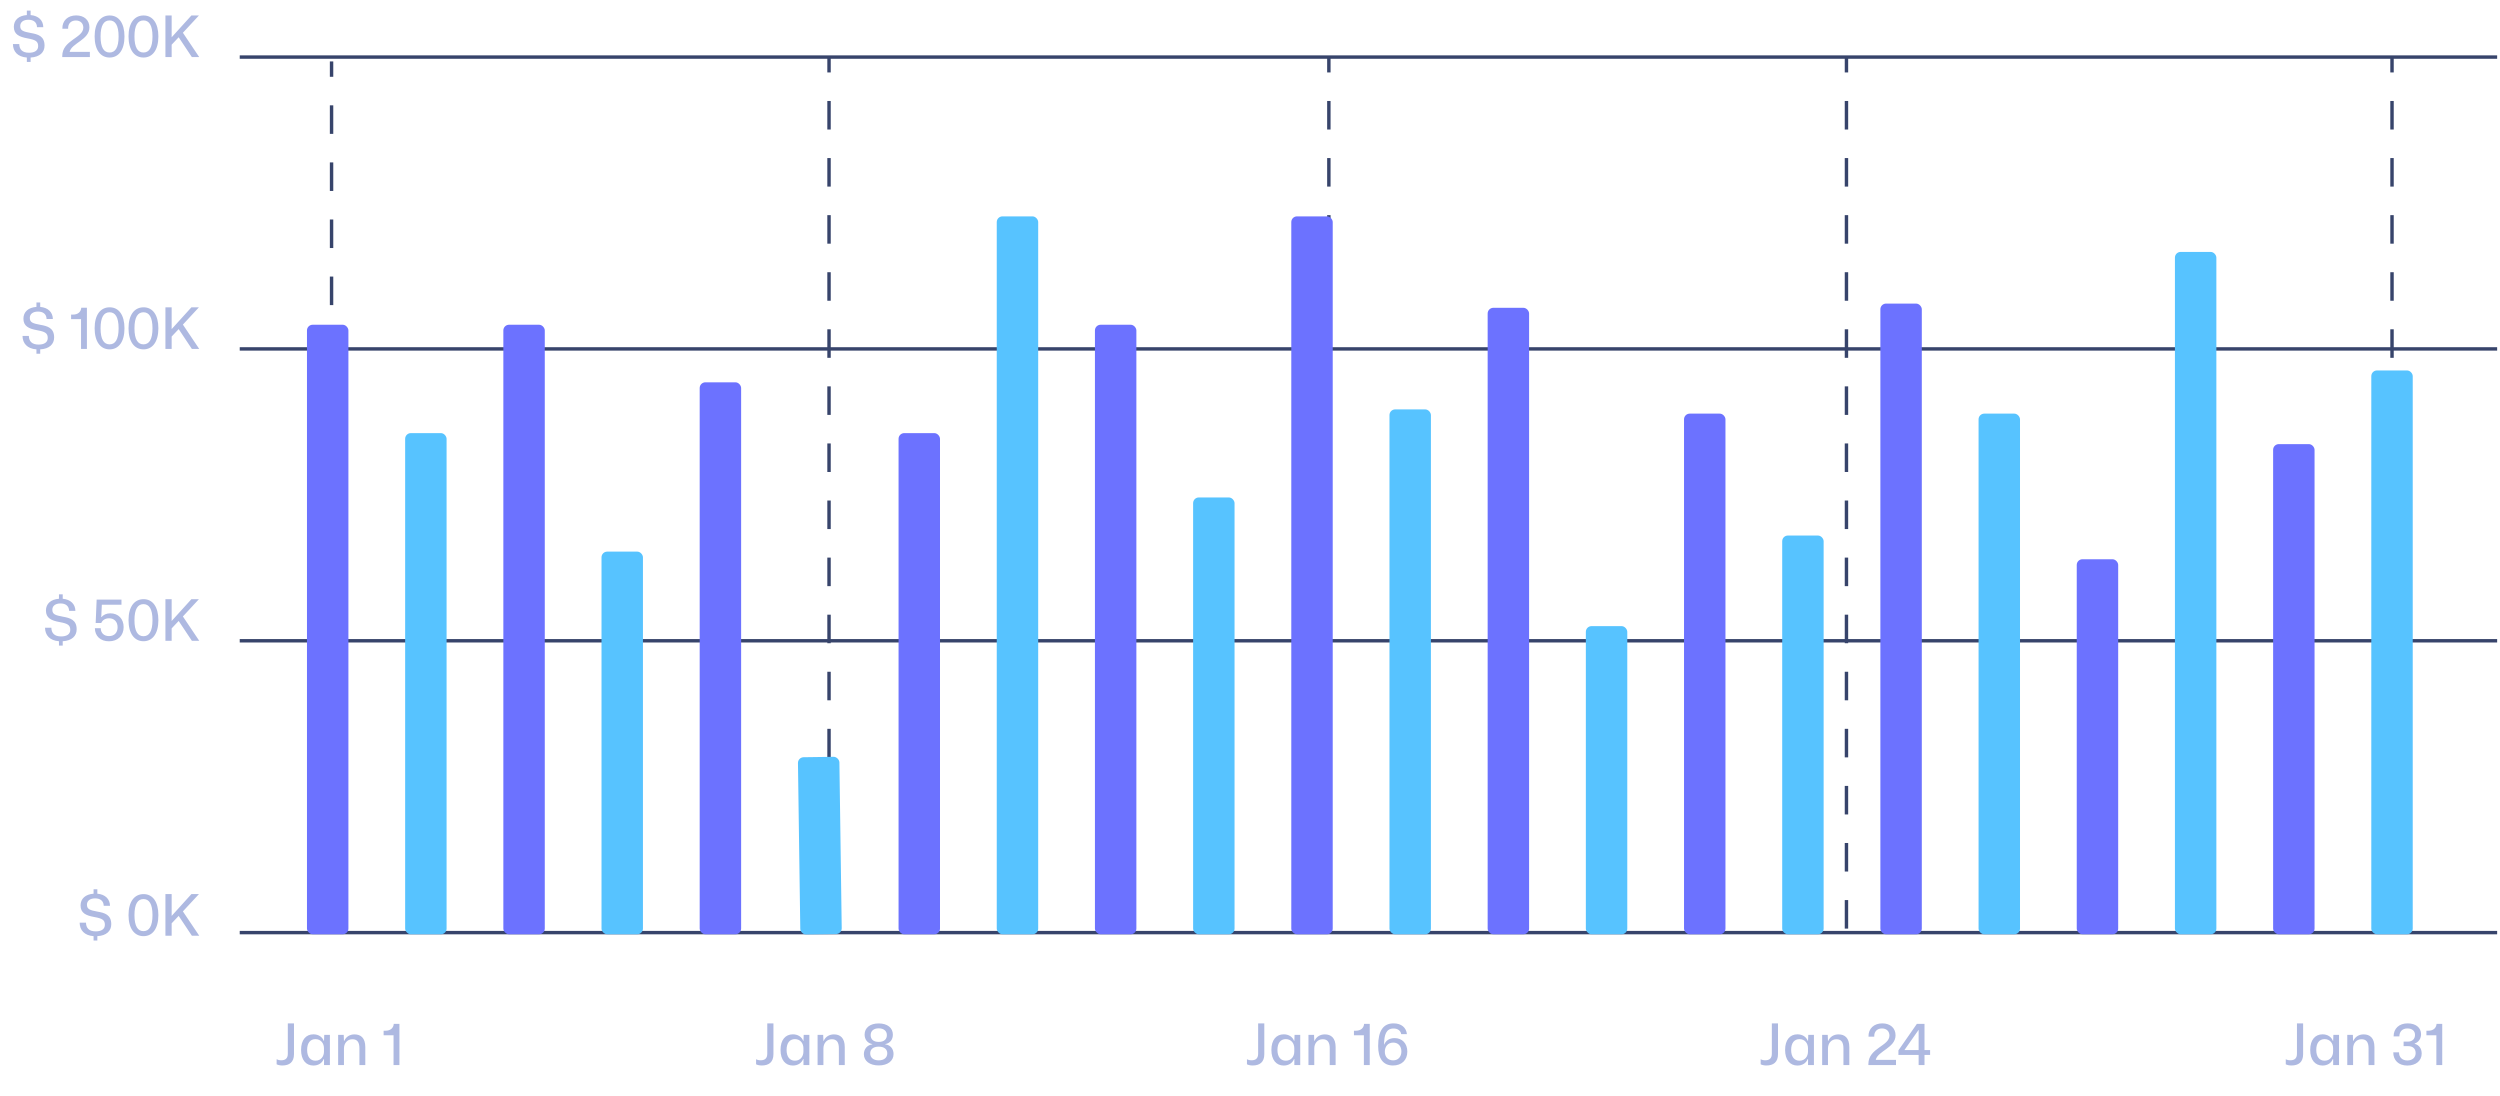 <svg width="438" height="192" viewBox="0 0 438 192" fill="none" xmlns="http://www.w3.org/2000/svg">
<path d="M42 163.393L437.5 163.393" stroke="#37446B" stroke-width="0.6"/>
<path d="M42 112.264L437.5 112.264" stroke="#37446B" stroke-width="0.6"/>
<path d="M42 61.13L437.5 61.13" stroke="#37446B" stroke-width="0.6"/>
<path d="M42 10L437.5 10" stroke="#37446B" stroke-width="0.6"/>
<path d="M232.816 162.692L232.816 10.001" stroke="#37446B" stroke-width="0.6" stroke-dasharray="5 5"/>
<path d="M58.09 163.455L58.09 10.764" stroke="#37446B" stroke-width="0.6" stroke-dasharray="5 5"/>
<path d="M145.246 162.692L145.246 10.001" stroke="#37446B" stroke-width="0.6" stroke-dasharray="5 5"/>
<path d="M323.5 162.692L323.5 10.001" stroke="#37446B" stroke-width="0.6" stroke-dasharray="5 5"/>
<path d="M419.082 162.692L419.082 10.001" stroke="#37446B" stroke-width="0.6" stroke-dasharray="5 5"/>
<rect x="53.781" y="56.894" width="7.26" height="106.791" rx="1" fill="#6C72FF"/>
<rect x="70.982" y="75.881" width="7.26" height="87.806" rx="1" fill="#57C3FF"/>
<rect x="88.186" y="56.894" width="7.26" height="106.791" rx="1" fill="#6C72FF"/>
<rect x="105.385" y="96.644" width="7.26" height="67.041" rx="1" fill="#57C3FF"/>
<rect x="122.586" y="66.98" width="7.26" height="96.705" rx="1" fill="#6C72FF"/>
<rect width="7.26" height="31.053" rx="1" transform="matrix(1 -0.014 0.014 1 139.789 132.681)" fill="#57C3FF"/>
<rect x="157.428" y="75.881" width="7.26" height="87.806" rx="1" fill="#6C72FF"/>
<rect x="174.631" y="37.909" width="7.26" height="125.776" rx="1" fill="#57C3FF"/>
<rect x="191.832" y="56.894" width="7.26" height="106.791" rx="1" fill="#6C72FF"/>
<rect x="209.033" y="87.153" width="7.26" height="76.533" rx="1" fill="#57C3FF"/>
<rect x="226.234" y="37.909" width="7.26" height="125.776" rx="1" fill="#6C72FF"/>
<rect x="243.436" y="71.726" width="7.26" height="91.959" rx="1" fill="#57C3FF"/>
<rect x="260.637" y="53.927" width="7.26" height="109.757" rx="1" fill="#6C72FF"/>
<rect x="277.84" y="109.697" width="7.26" height="53.989" rx="1" fill="#57C3FF"/>
<rect x="295.041" y="72.468" width="7.26" height="91.217" rx="1" fill="#6C72FF"/>
<rect x="312.242" y="93.825" width="7.26" height="69.859" rx="1" fill="#57C3FF"/>
<rect x="329.441" y="53.188" width="7.26" height="110.499" rx="1" fill="#6C72FF"/>
<rect x="346.645" y="72.468" width="7.26" height="91.217" rx="1" fill="#57C3FF"/>
<rect x="363.846" y="97.98" width="7.26" height="65.706" rx="1" fill="#6C72FF"/>
<rect x="381.047" y="44.136" width="7.26" height="119.546" rx="1" fill="#57C3FF"/>
<rect x="398.25" y="77.807" width="7.26" height="85.877" rx="1" fill="#6C72FF"/>
<rect x="415.451" y="64.902" width="7.26" height="98.781" rx="1" fill="#57C3FF"/>
<path d="M49.456 186.674C50.706 186.674 51.506 186.094 51.506 184.694V179.304H50.426V184.604C50.426 185.414 50.016 185.764 49.256 185.764C48.926 185.764 48.656 185.684 48.466 185.574V186.464C48.686 186.584 49.056 186.674 49.456 186.674ZM54.909 186.684C55.799 186.684 56.459 186.224 56.709 185.544H56.769V186.594H57.799V181.304H56.809L56.769 182.344H56.709C56.459 181.664 55.799 181.214 54.909 181.214C53.619 181.214 52.749 182.174 52.749 183.944C52.749 185.714 53.619 186.684 54.909 186.684ZM55.269 185.834C54.389 185.834 53.809 185.184 53.809 183.944C53.809 182.694 54.389 182.054 55.269 182.054C56.249 182.054 56.759 182.834 56.759 183.644V184.244C56.759 185.064 56.249 185.834 55.269 185.834ZM59.242 186.594H60.261V183.704C60.261 182.794 60.831 182.074 61.742 182.074C62.581 182.074 62.971 182.584 62.971 183.664V186.594H64.001V183.454C64.001 181.834 63.191 181.224 62.111 181.224C61.331 181.224 60.632 181.604 60.322 182.354H60.261L60.221 181.304H59.242V186.594ZM68.95 186.594H69.98V179.384H68.99C68.92 180.104 68.45 180.584 67.49 180.584H67.21V181.374H68.95V186.594Z" fill="#AEB9E1"/>
<path d="M133.456 186.674C134.706 186.674 135.506 186.094 135.506 184.694V179.304H134.426V184.604C134.426 185.414 134.016 185.764 133.256 185.764C132.926 185.764 132.656 185.684 132.466 185.574V186.464C132.686 186.584 133.056 186.674 133.456 186.674ZM138.909 186.684C139.799 186.684 140.459 186.224 140.709 185.544H140.769V186.594H141.799V181.304H140.809L140.769 182.344H140.709C140.459 181.664 139.799 181.214 138.909 181.214C137.619 181.214 136.749 182.174 136.749 183.944C136.749 185.714 137.619 186.684 138.909 186.684ZM139.269 185.834C138.389 185.834 137.809 185.184 137.809 183.944C137.809 182.694 138.389 182.054 139.269 182.054C140.249 182.054 140.759 182.834 140.759 183.644V184.244C140.759 185.064 140.249 185.834 139.269 185.834ZM143.241 186.594H144.261V183.704C144.261 182.794 144.831 182.074 145.741 182.074C146.581 182.074 146.971 182.584 146.971 183.664V186.594H148.001V183.454C148.001 181.834 147.191 181.224 146.111 181.224C145.331 181.224 144.631 181.604 144.321 182.354H144.261L144.221 181.304H143.241V186.594ZM153.95 186.664C155.5 186.664 156.55 185.894 156.55 184.674C156.55 183.794 156.03 183.084 155.1 182.974V182.924C156.01 182.764 156.43 182.054 156.43 181.264C156.43 180.094 155.49 179.304 153.95 179.304C152.42 179.304 151.48 180.084 151.48 181.254C151.48 182.054 151.92 182.754 152.82 182.924V182.974C151.88 183.104 151.35 183.844 151.35 184.684C151.35 185.904 152.4 186.664 153.95 186.664ZM153.95 182.544C152.99 182.544 152.54 182.054 152.54 181.354C152.54 180.624 153.07 180.164 153.95 180.164C154.82 180.164 155.38 180.614 155.38 181.354C155.38 182.024 154.95 182.544 153.95 182.544ZM153.95 185.774C153.06 185.774 152.46 185.324 152.46 184.544C152.46 183.894 152.92 183.374 153.95 183.374C154.97 183.374 155.45 183.864 155.45 184.544C155.45 185.304 154.87 185.774 153.95 185.774Z" fill="#AEB9E1"/>
<path d="M219.456 186.674C220.706 186.674 221.506 186.094 221.506 184.694V179.304H220.426V184.604C220.426 185.414 220.016 185.764 219.256 185.764C218.926 185.764 218.656 185.684 218.466 185.574V186.464C218.686 186.584 219.056 186.674 219.456 186.674ZM224.909 186.684C225.799 186.684 226.459 186.224 226.709 185.544H226.769V186.594H227.799V181.304H226.809L226.769 182.344H226.709C226.459 181.664 225.799 181.214 224.909 181.214C223.619 181.214 222.749 182.174 222.749 183.944C222.749 185.714 223.619 186.684 224.909 186.684ZM225.269 185.834C224.389 185.834 223.809 185.184 223.809 183.944C223.809 182.694 224.389 182.054 225.269 182.054C226.249 182.054 226.759 182.834 226.759 183.644V184.244C226.759 185.064 226.249 185.834 225.269 185.834ZM229.241 186.594H230.261V183.704C230.261 182.794 230.831 182.074 231.741 182.074C232.581 182.074 232.971 182.584 232.971 183.664V186.594H234.001V183.454C234.001 181.834 233.191 181.224 232.111 181.224C231.331 181.224 230.631 181.604 230.321 182.354H230.261L230.221 181.304H229.241V186.594ZM238.95 186.594H239.98V179.384H238.99C238.92 180.104 238.45 180.584 237.49 180.584H237.21V181.374H238.95V186.594ZM244.052 186.674C245.542 186.674 246.562 185.764 246.562 184.244C246.562 182.814 245.662 181.874 244.332 181.874C243.442 181.874 242.772 182.314 242.542 182.984H242.492C242.502 181.314 242.842 180.194 244.152 180.194C244.862 180.194 245.392 180.554 245.492 181.184H246.492C246.372 180.034 245.522 179.294 244.152 179.294C242.372 179.294 241.452 180.554 241.452 183.264C241.452 185.504 242.352 186.674 244.052 186.674ZM244.082 185.774C243.202 185.774 242.622 185.204 242.622 184.254C242.622 183.344 243.172 182.664 244.092 182.664C244.952 182.664 245.522 183.254 245.522 184.204C245.522 185.164 244.952 185.774 244.082 185.774Z" fill="#AEB9E1"/>
<path d="M309.456 186.674C310.706 186.674 311.506 186.094 311.506 184.694V179.304H310.426V184.604C310.426 185.414 310.016 185.764 309.256 185.764C308.926 185.764 308.656 185.684 308.466 185.574V186.464C308.686 186.584 309.056 186.674 309.456 186.674ZM314.909 186.684C315.799 186.684 316.459 186.224 316.709 185.544H316.769V186.594H317.799V181.304H316.809L316.769 182.344H316.709C316.459 181.664 315.799 181.214 314.909 181.214C313.619 181.214 312.749 182.174 312.749 183.944C312.749 185.714 313.619 186.684 314.909 186.684ZM315.269 185.834C314.389 185.834 313.809 185.184 313.809 183.944C313.809 182.694 314.389 182.054 315.269 182.054C316.249 182.054 316.759 182.834 316.759 183.644V184.244C316.759 185.064 316.249 185.834 315.269 185.834ZM319.241 186.594H320.261V183.704C320.261 182.794 320.831 182.074 321.741 182.074C322.581 182.074 322.971 182.584 322.971 183.664V186.594H324.001V183.454C324.001 181.834 323.191 181.224 322.111 181.224C321.331 181.224 320.631 181.604 320.321 182.354H320.261L320.221 181.304H319.241V186.594ZM327.34 186.594H332.18V185.684H328.63C328.99 184.124 332.1 183.584 332.1 181.384C332.1 180.124 331.18 179.294 329.78 179.294C328.31 179.294 327.32 180.214 327.36 181.624H328.37C328.32 180.724 328.89 180.184 329.72 180.184C330.51 180.184 331.03 180.674 331.03 181.434C331.03 183.274 327.34 183.604 327.34 186.414V186.594ZM336.144 186.594H337.174V184.824H338.154V183.974H337.174V179.384H335.834L332.604 184.024V184.824H336.144V186.594ZM333.654 183.974L336.144 180.424V183.974H333.654Z" fill="#AEB9E1"/>
<path d="M401.456 186.674C402.706 186.674 403.506 186.094 403.506 184.694V179.304H402.426V184.604C402.426 185.414 402.016 185.764 401.256 185.764C400.926 185.764 400.656 185.684 400.466 185.574V186.464C400.686 186.584 401.056 186.674 401.456 186.674ZM406.909 186.684C407.799 186.684 408.459 186.224 408.709 185.544H408.769V186.594H409.799V181.304H408.809L408.769 182.344H408.709C408.459 181.664 407.799 181.214 406.909 181.214C405.619 181.214 404.749 182.174 404.749 183.944C404.749 185.714 405.619 186.684 406.909 186.684ZM407.269 185.834C406.389 185.834 405.809 185.184 405.809 183.944C405.809 182.694 406.389 182.054 407.269 182.054C408.249 182.054 408.759 182.834 408.759 183.644V184.244C408.759 185.064 408.249 185.834 407.269 185.834ZM411.241 186.594H412.261V183.704C412.261 182.794 412.831 182.074 413.741 182.074C414.581 182.074 414.971 182.584 414.971 183.664V186.594H416.001V183.454C416.001 181.834 415.191 181.224 414.111 181.224C413.331 181.224 412.631 181.604 412.321 182.354H412.261L412.221 181.304H411.241V186.594ZM421.76 186.684C423.27 186.684 424.28 185.844 424.28 184.584C424.28 183.714 423.83 183.074 423.05 182.884V182.824C423.72 182.604 424.17 181.994 424.17 181.194C424.17 180.044 423.25 179.294 421.82 179.294C420.33 179.294 419.36 180.194 419.36 181.574H420.37C420.38 180.734 420.89 180.184 421.78 180.184C422.58 180.184 423.11 180.594 423.11 181.314C423.11 181.984 422.67 182.494 421.84 182.494H421.11V183.284H421.9C422.69 183.284 423.22 183.684 423.22 184.494C423.22 185.284 422.64 185.794 421.76 185.794C420.87 185.794 420.29 185.224 420.31 184.374H419.3C419.3 185.764 420.23 186.684 421.76 186.684ZM426.849 186.594H427.879V179.384H426.889C426.819 180.104 426.349 180.584 425.389 180.584H425.109V181.374H426.849V186.594Z" fill="#AEB9E1"/>
<path d="M6.384 61.98H7.044V61.21C8.644 61.12 9.484 60.3 9.484 59.12C9.484 57.44 8.314 57.13 7.074 56.91C5.744 56.66 5.224 56.5 5.224 55.69C5.224 55.02 5.754 54.59 6.654 54.59C7.534 54.59 8.134 55.01 8.164 55.89H9.264C9.244 54.71 8.434 53.89 7.044 53.77V52.99H6.384V53.77C4.964 53.87 4.104 54.64 4.104 55.83C4.104 57.14 5.014 57.59 6.534 57.86C7.894 58.11 8.364 58.36 8.364 59.22C8.364 60 7.714 60.37 6.764 60.37C5.584 60.37 5.074 59.78 5.054 58.85H3.944C3.964 60.16 4.764 61.09 6.384 61.21V61.98ZM14.197 61.13H15.227V53.92H14.237C14.167 54.64 13.697 55.12 12.737 55.12H12.457V55.91H14.197V61.13ZM19.209 61.21C20.759 61.21 21.809 59.92 21.809 57.52C21.809 55.18 20.809 53.84 19.219 53.84C17.639 53.84 16.579 55.12 16.579 57.51C16.579 59.86 17.599 61.21 19.209 61.21ZM19.199 60.33C18.219 60.33 17.619 59.5 17.619 57.52C17.619 55.53 18.219 54.71 19.199 54.71C20.179 54.71 20.779 55.54 20.779 57.52C20.779 59.5 20.179 60.33 19.199 60.33ZM25.147 61.21C26.697 61.21 27.747 59.92 27.747 57.52C27.747 55.18 26.747 53.84 25.157 53.84C23.577 53.84 22.517 55.12 22.517 57.51C22.517 59.86 23.537 61.21 25.147 61.21ZM25.137 60.33C24.157 60.33 23.557 59.5 23.557 57.52C23.557 55.53 24.157 54.71 25.137 54.71C26.117 54.71 26.717 55.54 26.717 57.52C26.717 59.5 26.117 60.33 25.137 60.33ZM28.984 61.13H30.074V58.96L31.304 57.66L33.614 61.13H34.904L32.044 56.87L34.854 53.84H33.534L30.074 57.66V53.84H28.984V61.13Z" fill="#AEB9E1"/>
<path d="M10.329 113.114H10.989V112.344C12.589 112.254 13.43 111.434 13.43 110.254C13.43 108.574 12.259 108.264 11.02 108.044C9.689 107.794 9.169 107.634 9.169 106.824C9.169 106.154 9.699 105.724 10.6 105.724C11.479 105.724 12.079 106.144 12.11 107.024H13.21C13.19 105.844 12.38 105.024 10.989 104.904V104.124H10.329V104.904C8.909 105.004 8.049 105.774 8.049 106.964C8.049 108.274 8.959 108.724 10.479 108.994C11.839 109.244 12.309 109.494 12.309 110.354C12.309 111.134 11.659 111.504 10.71 111.504C9.529 111.504 9.019 110.914 8.999 109.984H7.889C7.909 111.294 8.709 112.224 10.329 112.344V113.114ZM19.092 112.354C20.662 112.354 21.662 111.354 21.662 109.864C21.662 108.444 20.752 107.454 19.322 107.454C18.672 107.454 18.092 107.714 17.802 108.114L17.742 108.094L17.842 105.954H21.282V105.054H16.932L16.762 109.144H17.742C17.942 108.664 18.422 108.324 19.112 108.324C20.012 108.324 20.602 108.924 20.602 109.904C20.602 110.814 20.052 111.444 19.102 111.444C18.222 111.444 17.652 110.894 17.652 110.064H16.622C16.632 111.434 17.592 112.354 19.092 112.354ZM25.147 112.344C26.697 112.344 27.747 111.054 27.747 108.654C27.747 106.314 26.747 104.974 25.157 104.974C23.577 104.974 22.517 106.254 22.517 108.644C22.517 110.994 23.537 112.344 25.147 112.344ZM25.137 111.464C24.157 111.464 23.557 110.634 23.557 108.654C23.557 106.664 24.157 105.844 25.137 105.844C26.117 105.844 26.717 106.674 26.717 108.654C26.717 110.634 26.117 111.464 25.137 111.464ZM28.984 112.264H30.074V110.094L31.304 108.794L33.614 112.264H34.904L32.044 108.004L34.854 104.974H33.534L30.074 108.794V104.974H28.984V112.264Z" fill="#AEB9E1"/>
<path d="M16.394 164.786H17.054V164.016C18.654 163.926 19.494 163.106 19.494 161.926C19.494 160.246 18.324 159.936 17.084 159.716C15.754 159.466 15.234 159.306 15.234 158.496C15.234 157.826 15.764 157.396 16.664 157.396C17.544 157.396 18.144 157.816 18.174 158.696H19.274C19.254 157.516 18.444 156.696 17.054 156.576V155.796H16.394V156.576C14.974 156.676 14.114 157.446 14.114 158.636C14.114 159.946 15.024 160.396 16.544 160.666C17.904 160.916 18.374 161.166 18.374 162.026C18.374 162.806 17.724 163.176 16.774 163.176C15.594 163.176 15.084 162.586 15.064 161.656H13.954C13.974 162.966 14.774 163.896 16.394 164.016V164.786ZM25.147 164.016C26.697 164.016 27.747 162.726 27.747 160.326C27.747 157.986 26.747 156.646 25.157 156.646C23.577 156.646 22.517 157.926 22.517 160.316C22.517 162.666 23.537 164.016 25.147 164.016ZM25.137 163.136C24.157 163.136 23.557 162.306 23.557 160.326C23.557 158.336 24.157 157.516 25.137 157.516C26.117 157.516 26.717 158.346 26.717 160.326C26.717 162.306 26.117 163.136 25.137 163.136ZM28.984 163.936H30.074V161.766L31.304 160.466L33.614 163.936H34.904L32.044 159.676L34.854 156.646H33.534L30.074 160.466V156.646H28.984V163.936Z" fill="#AEB9E1"/>
<path d="M4.704 10.85H5.364V10.08C6.964 9.99 7.804 9.17 7.804 7.99C7.804 6.31 6.634 6 5.394 5.78C4.064 5.53 3.544 5.37 3.544 4.56C3.544 3.89 4.074 3.46 4.974 3.46C5.854 3.46 6.454 3.88 6.484 4.76H7.584C7.564 3.58 6.754 2.76 5.364 2.64V1.86H4.704V2.64C3.284 2.74 2.424 3.51 2.424 4.7C2.424 6.01 3.334 6.46 4.854 6.73C6.214 6.98 6.684 7.23 6.684 8.09C6.684 8.87 6.034 9.24 5.084 9.24C3.904 9.24 3.394 8.65 3.374 7.72H2.264C2.284 9.03 3.084 9.96 4.704 10.08V10.85ZM10.907 10H15.747V9.09H12.197C12.557 7.53 15.667 6.99 15.667 4.79C15.667 3.53 14.747 2.7 13.347 2.7C11.877 2.7 10.887 3.62 10.927 5.03H11.937C11.887 4.13 12.457 3.59 13.287 3.59C14.077 3.59 14.597 4.08 14.597 4.84C14.597 6.68 10.907 7.01 10.907 9.82V10ZM19.209 10.08C20.759 10.08 21.809 8.79 21.809 6.39C21.809 4.05 20.809 2.71 19.219 2.71C17.639 2.71 16.579 3.99 16.579 6.38C16.579 8.73 17.599 10.08 19.209 10.08ZM19.199 9.2C18.219 9.2 17.619 8.37 17.619 6.39C17.619 4.4 18.219 3.58 19.199 3.58C20.179 3.58 20.779 4.41 20.779 6.39C20.779 8.37 20.179 9.2 19.199 9.2ZM25.147 10.08C26.697 10.08 27.747 8.79 27.747 6.39C27.747 4.05 26.747 2.71 25.157 2.71C23.577 2.71 22.517 3.99 22.517 6.38C22.517 8.73 23.537 10.08 25.147 10.08ZM25.137 9.2C24.157 9.2 23.557 8.37 23.557 6.39C23.557 4.4 24.157 3.58 25.137 3.58C26.117 3.58 26.717 4.41 26.717 6.39C26.717 8.37 26.117 9.2 25.137 9.2ZM28.984 10H30.074V7.83L31.304 6.53L33.614 10H34.904L32.044 5.74L34.854 2.71H33.534L30.074 6.53V2.71H28.984V10Z" fill="#AEB9E1"/>
</svg>
